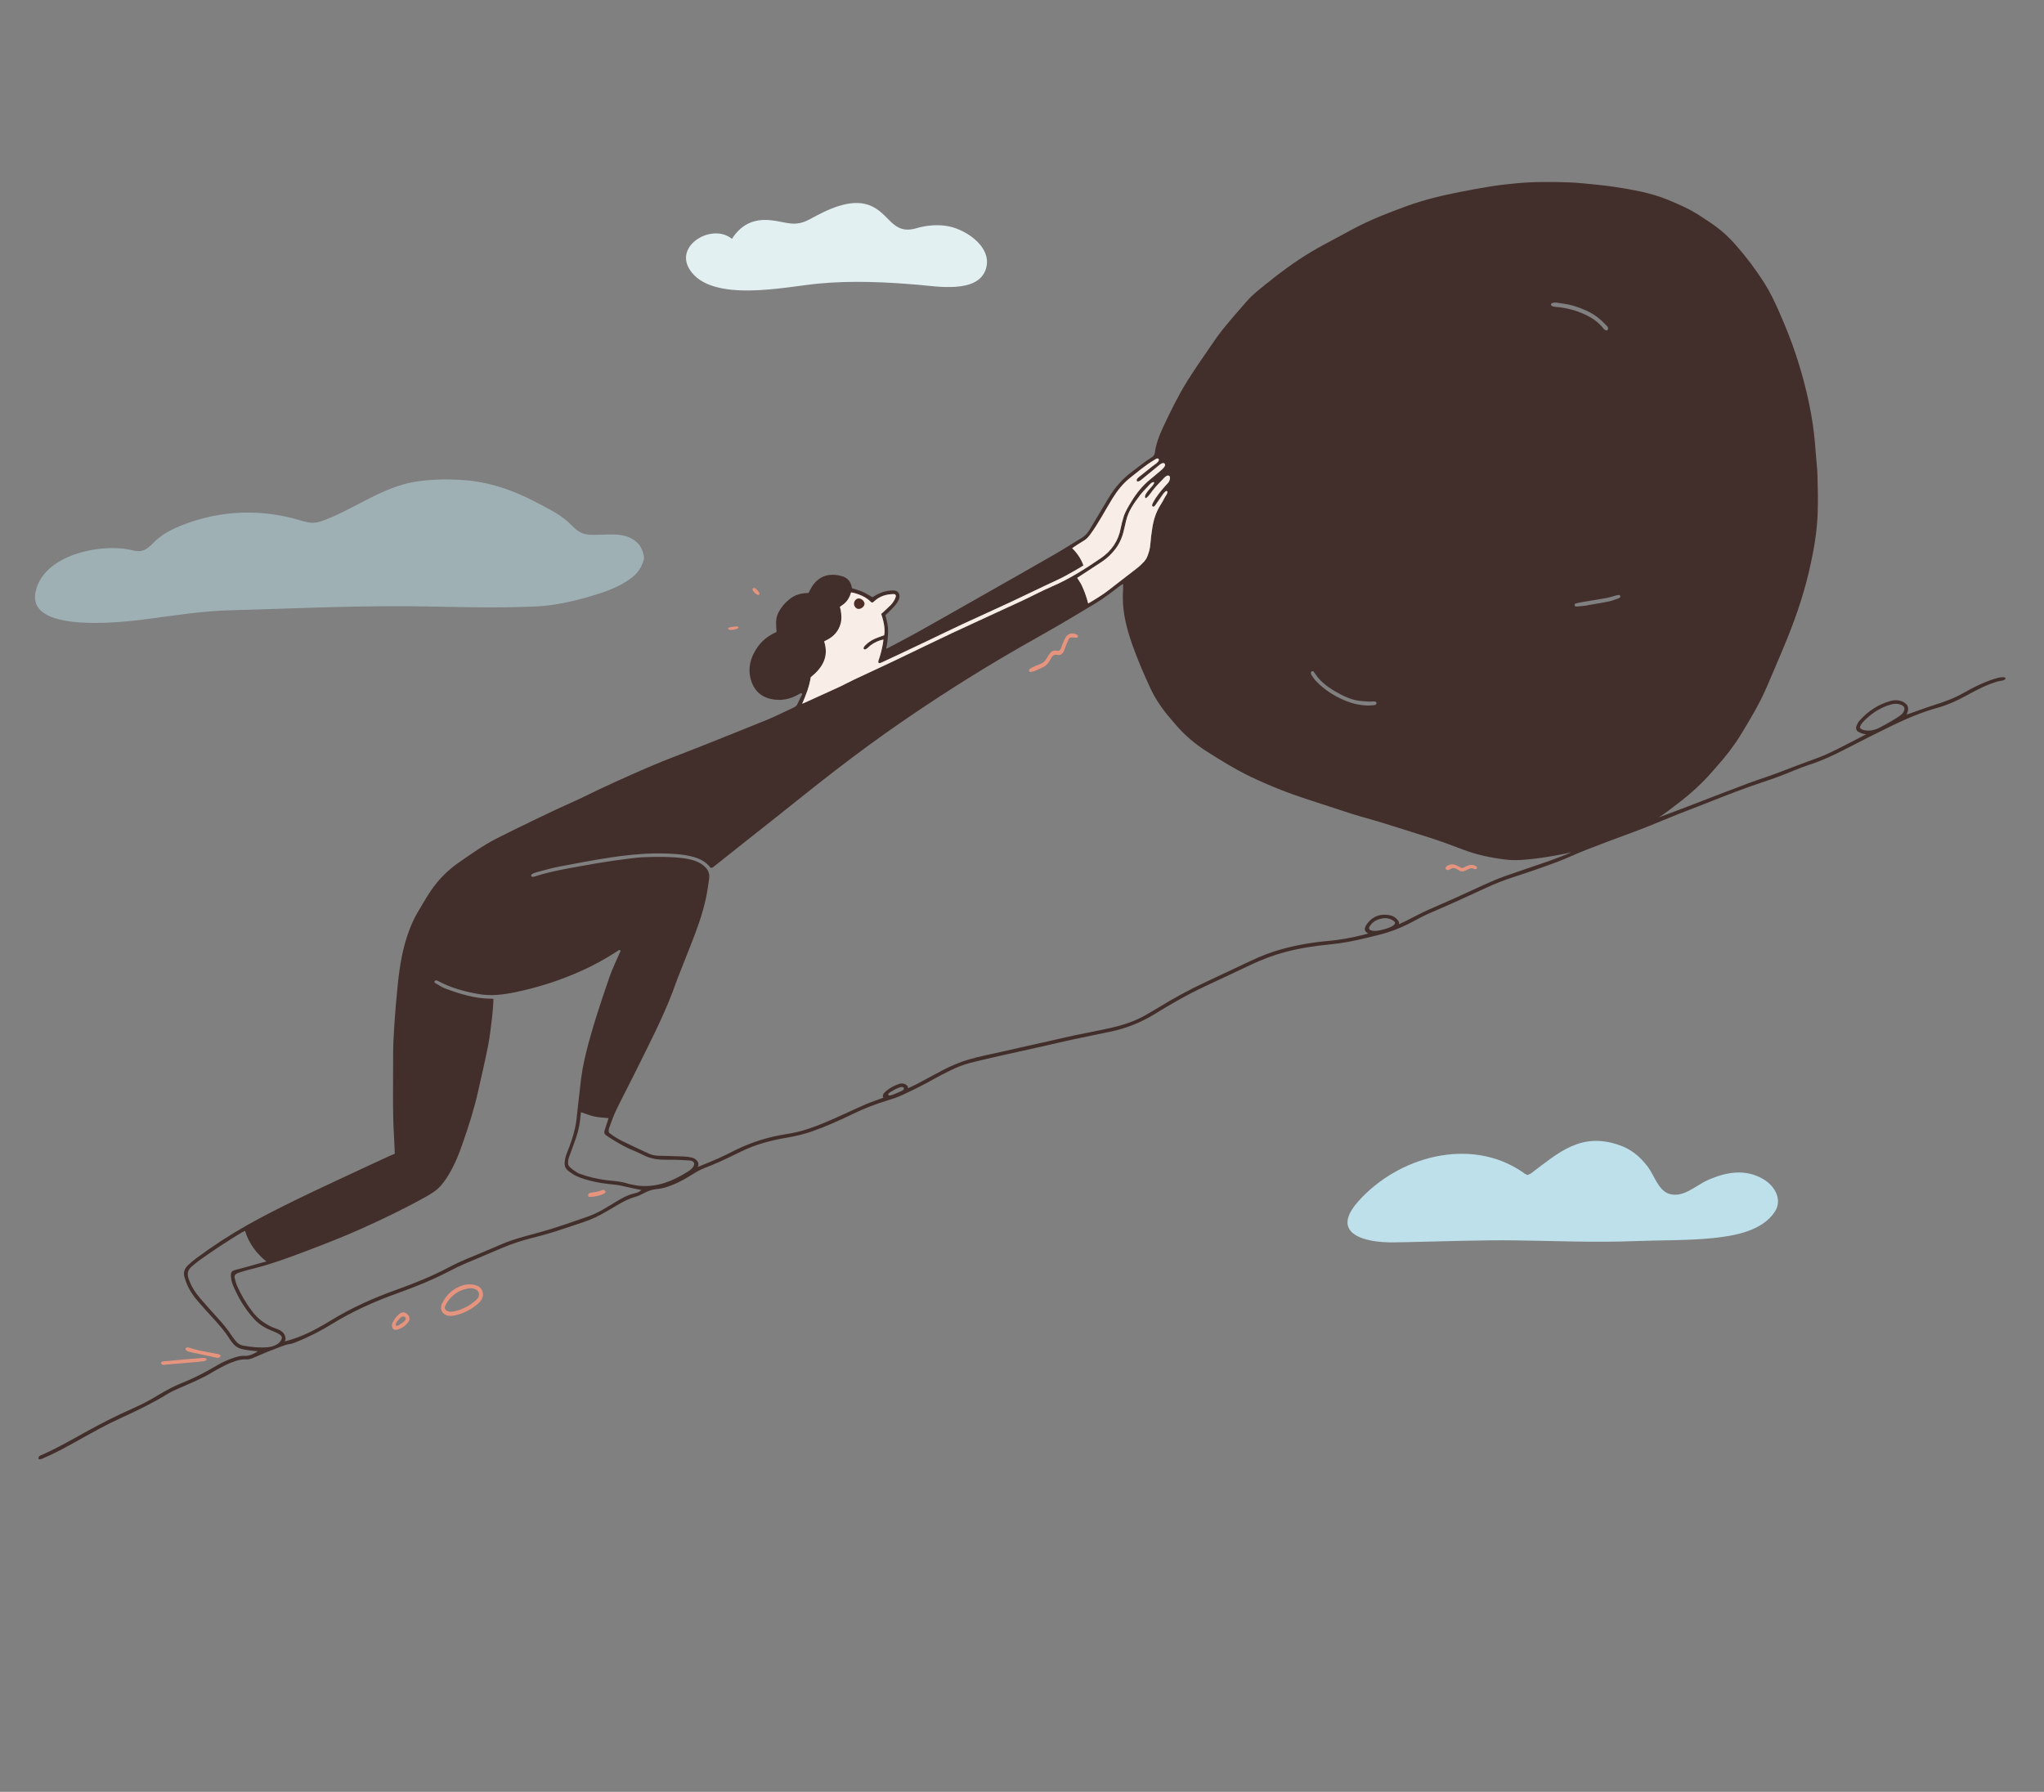 <?xml version="1.0" encoding="UTF-8"?> <svg xmlns="http://www.w3.org/2000/svg" xmlns:xlink="http://www.w3.org/1999/xlink" width="584px" height="512px" viewBox="0 0 584 512"><rect x="0" y="0" width="584" height="512" fill="#808080" stroke="none"/> <title>ilus-03-desktop</title> <g id="Page-1" stroke="none" stroke-width="1" fill="none" fill-rule="evenodd"> <g id="Euphoria:-Main" transform="translate(-116, -3075)"> <g id="ilus-03-desktop" transform="translate(116, 3075)"> <rect id="sizer" x="0" y="0" width="584" height="512"></rect> <g id="shutterstock_2103960683" transform="translate(10, 52)"> <path d="M243.858,260.96 C244.2,261.257 245.505,260.636 245.727,260.55 C246.367,260.305 246.984,260.004 247.613,259.736 C247.974,259.581 248.6,259.076 248.099,258.714 C247.828,258.518 247.321,258.619 247.032,258.725 C246.363,258.964 245.707,259.257 245.107,259.642 C244.797,259.842 243.79,260.298 243.775,260.738 C243.771,260.84 243.802,260.912 243.858,260.96 Z M443.55,121.003 C443.55,120.985 443.549,120.968 443.547,120.951 C445.534,120.608 447.528,120.304 449.503,119.901 C450.483,119.701 451.427,119.325 452.38,119.003 C452.58,118.936 452.758,118.777 452.913,118.627 C452.973,118.569 452.992,118.393 452.949,118.315 C452.877,118.186 452.737,117.996 452.63,118 C452.301,118.01 451.969,118.081 451.646,118.165 C450.781,118.389 449.933,118.696 449.056,118.857 C446.799,119.272 444.529,119.62 442.266,120.006 C441.551,120.127 440.836,120.261 440.136,120.447 C440.005,120.482 439.892,120.784 439.878,120.971 C439.869,121.07 440.076,121.246 440.212,121.282 C440.423,121.333 440.657,121.315 440.877,121.292 C441.77,121.202 442.659,121.101 443.55,121.003 Z M388.572,211.759 C388.572,211.718 388.569,211.678 388.558,211.637 C388.459,211.191 387.685,210.81 387.299,210.655 C386.437,210.312 385.534,210.291 384.669,210.48 C383.814,210.668 382.968,210.999 382.296,211.573 C381.882,211.925 381.193,212.747 381.152,213.154 C381.062,214.052 382.875,214.047 383.452,213.966 C384.612,213.805 385.741,213.512 386.83,213.09 C387.276,212.918 388.555,212.408 388.572,211.759 Z M434.865,34.481 C434.32,34.403 433.669,34.421 433.248,34.761 C432.813,35.113 433.5,35.604 434.021,35.646 C436.407,35.839 438.682,36.232 440.896,37.065 C443.649,38.101 446.223,39.411 448.077,41.814 C448.245,42.031 448.467,42.238 448.71,42.348 C449.377,42.65 449.599,41.948 449.354,41.478 C449.156,41.094 448.787,40.819 448.496,40.511 C448.01,40 447.498,39.517 446.957,39.066 C445.866,38.16 444.658,37.4 443.366,36.819 C441.679,36.061 439.957,35.392 438.139,35.021 C437.179,34.824 436.204,34.726 435.242,34.545 C435.123,34.522 434.996,34.5 434.865,34.481 Z M380.957,149.614 C381.405,149.586 381.908,149.567 382.412,149.519 C383.025,149.46 383.254,149.298 383.301,148.94 C383.344,148.607 383.042,148.421 382.43,148.426 C381.982,148.43 381.533,148.487 381.086,148.462 C380.137,148.407 379.184,148.362 378.245,148.23 C376.335,147.959 374.577,147.223 372.882,146.334 C370.686,145.184 368.61,143.857 366.917,142.019 C366.316,141.366 365.849,140.59 365.298,139.889 C365.22,139.792 364.98,139.744 364.855,139.785 C364.725,139.829 364.57,140.001 364.553,140.134 C364.526,140.34 364.538,140.606 364.648,140.771 C365.048,141.376 365.439,142 365.932,142.526 C368.231,144.97 370.978,146.761 374.057,148.085 C376.251,149.028 378.517,149.554 380.957,149.614 Z M523.888,156.774 C524.965,156.764 526.013,156.422 526.973,155.948 C528.176,155.355 529.336,154.673 530.497,153.997 C531.271,153.547 532.027,153.065 532.765,152.554 C533.128,152.303 533.523,152.012 533.74,151.643 C534.361,150.588 534.318,149.845 533.099,149.373 C532.177,149.014 531.25,149.03 530.297,149.297 C527.071,150.205 524.419,152.013 522.167,154.449 C521.905,154.731 521.705,155.081 521.524,155.426 C520.936,156.55 523.199,156.774 523.833,156.774 C523.852,156.774 523.869,156.774 523.888,156.774 Z M152.348,280.814 C152.503,281.541 154.827,283.104 155.501,283.354 C157.978,284.276 160.54,284.859 163.156,285.211 C165.205,285.485 167.294,285.498 169.281,286.183 C169.703,286.328 170.153,286.388 170.589,286.49 C173.494,287.17 176.399,287.007 179.229,286.205 C181.876,285.455 184.32,284.168 186.655,282.713 C187.339,282.286 188.976,280.939 188.097,279.993 C187.74,279.609 187.001,279.597 186.522,279.564 C184.513,279.426 182.491,279.354 180.477,279.386 C178.259,279.421 176.122,279.173 174.106,278.195 C173.148,277.73 172.196,277.244 171.211,276.847 C169.81,276.282 168.421,275.622 167.114,274.865 C165.918,274.172 164.712,273.455 163.568,272.679 C162.83,272.18 162.474,271.859 162.753,270.99 C162.992,270.242 163.225,269.498 163.483,268.755 C163.506,268.691 163.842,267.5 163.871,267.502 C162.46,267.348 161.107,267.307 159.806,267.028 C158.527,266.752 157.302,266.233 155.994,265.8 C155.949,266.126 155.904,266.343 155.891,266.562 C155.741,268.753 155.339,270.899 154.629,272.974 C153.976,274.881 153.261,276.765 152.575,278.659 C152.349,279.283 152.234,280.031 152.327,280.691 C152.332,280.734 152.339,280.774 152.348,280.814 Z M60.009,299.696 C59.617,299.895 59.31,300.026 59.026,300.196 C54.943,302.658 50.965,305.279 47.082,308.044 C46.262,308.627 45.49,309.284 44.728,309.944 C43.692,310.842 43.401,311.91 43.85,313.265 C44.532,315.328 45.621,317.142 47.01,318.771 C48.83,320.903 50.713,322.983 52.599,325.059 C53.846,326.431 55.017,327.856 56.032,329.413 C56.429,330.021 56.869,330.607 57.333,331.167 C57.916,331.872 58.614,332.371 59.574,332.527 C61.847,332.898 64.121,333.172 66.426,332.965 C66.872,332.926 67.325,332.863 67.75,332.732 C68.723,332.429 69.64,332.021 70.221,331.105 C70.674,330.392 70.65,329.838 69.951,329.354 C69.363,328.947 68.678,328.661 68.007,328.397 C65.998,327.61 64.144,326.569 62.675,324.974 C59.987,322.058 57.978,318.698 56.486,315.035 C56.195,314.322 56.047,313.526 55.978,312.753 C55.87,311.536 56.189,311.162 57.361,310.843 C59.52,310.256 61.691,309.706 63.836,309.07 C64.486,308.877 65.567,308.585 66.13,308.465 C63.303,306.236 61.038,303.194 60.009,299.696 Z M237.202,133.558 C236.854,133.61 236.597,133.391 236.789,132.965 C236.899,132.718 237.101,132.503 237.297,132.31 C238.31,131.302 239.525,130.621 240.866,130.15 C241.441,129.947 242.01,129.73 242.613,129.507 C242.658,129.19 242.722,128.919 242.731,128.649 C242.775,127.168 242.482,125.715 242.053,124.315 C241.945,123.959 241.807,123.633 241.762,123.433 C242.798,122.473 243.727,121.666 244.586,120.792 C245.022,120.349 246.927,117.74 245.296,117.759 C243.296,117.784 241.316,118.334 239.773,119.827 C239.305,120.28 239.074,120.285 238.662,119.856 C236.851,117.974 233.544,117.3 233.165,117.269 C232.775,118.726 231.982,120.017 230.769,120.837 C230.506,121.015 230.247,121.204 229.966,121.402 C230.064,121.799 230.171,122.118 230.223,122.445 C230.426,123.726 230.524,125.007 230.159,126.282 C229.566,128.345 228.267,129.812 226.389,130.8 C226.106,130.948 225.822,131.091 225.477,131.269 C226.897,135.704 224.977,138.832 221.643,141.513 C221.264,144.033 220.307,146.572 219.185,149.092 C219.368,149.023 219.668,148.904 219.8,148.843 C223.169,147.314 226.542,145.796 229.899,144.241 C231.271,143.605 232.596,142.866 233.964,142.221 C237.716,140.451 241.49,138.729 245.234,136.947 C250.854,134.271 256.438,131.519 262.073,128.875 C268.671,125.779 275.314,122.781 281.923,119.711 C284.822,118.365 287.639,116.836 290.572,115.578 C295.554,113.439 300.075,110.533 304.524,107.499 C307.569,105.422 309.534,102.576 310.213,98.893 C310.404,97.848 310.685,96.816 310.992,95.799 C311.483,94.174 312.394,92.74 313.259,91.304 C314.716,88.888 316.473,86.709 318.695,84.93 C319.746,84.089 320.756,83.198 321.788,82.333 C322.164,82.019 323.077,81.186 322.834,80.633 C322.569,80.03 321.778,80.439 321.442,80.71 C319.565,82.226 317.706,83.763 315.839,85.291 C315.598,85.488 314.752,85.88 314.754,85.22 C314.754,84.807 315.288,84.403 315.569,84.177 C316.782,83.205 317.997,82.237 319.21,81.267 C319.618,80.942 321.514,79.813 321.033,79.154 C320.714,78.715 319.93,79.361 319.641,79.533 C317.218,80.969 315.088,82.806 312.887,84.543 C310.79,86.2 309.184,88.272 307.788,90.538 C305.73,93.88 303.928,97.378 301.612,100.567 C301.071,101.311 300.543,101.978 299.752,102.445 C298.882,102.959 298.038,103.512 297.186,104.055 C296.914,104.229 296.659,104.428 296.339,104.655 C297.8,106.06 298.87,107.697 299.558,109.568 C299.32,109.762 294.731,112.491 292.532,113.505 C287.9,115.642 283.326,117.903 278.704,120.063 C274.184,122.175 269.626,124.205 265.101,126.308 C262,127.749 258.929,129.259 255.841,130.729 C252.653,132.246 249.458,133.753 246.265,135.264 C244.44,136.128 243.692,136.46 241.864,137.315 C240.432,137.984 241.073,136.507 241.126,136.367 C241.61,135.102 242.327,132.048 242.412,130.741 C241.159,130.969 239.858,131.577 238.832,132.327 C238.384,132.655 237.902,133.225 237.43,133.482 C237.356,133.522 237.278,133.547 237.202,133.558 Z M167.156,219.454 C167.047,219.466 166.921,219.445 166.837,219.495 C166.453,219.725 166.079,219.975 165.701,220.216 C162.673,222.157 159.523,223.872 156.246,225.352 C150.143,228.105 143.812,230.153 137.258,231.508 C133.786,232.226 130.303,232.669 126.745,232.042 C122.805,231.347 118.98,230.341 115.428,228.441 C115.183,228.31 114.923,228.188 114.656,228.131 C114.525,228.103 114.322,228.196 114.218,228.302 C114.03,228.495 114.106,228.758 114.299,228.87 C115.269,229.427 116.212,230.074 117.248,230.467 C121.454,232.068 125.747,233.333 130.307,233.378 C130.51,233.38 130.632,233.4 130.965,233.409 C130.965,233.743 130.977,234.164 130.956,234.44 C130.848,235.836 130.777,237.239 130.603,238.628 C130.262,241.353 129.979,244.092 129.454,246.785 C128.604,251.125 127.582,255.434 126.621,259.754 C125.475,264.902 123.862,269.916 122.126,274.889 C120.904,278.39 119.491,281.812 117.403,284.906 C116.965,285.554 116.483,286.174 115.971,286.767 C114.776,288.148 113.238,289.094 111.671,289.97 C105.695,293.31 99.528,296.271 93.285,299.076 C88.221,301.348 83.052,303.368 77.865,305.338 C72.523,307.367 67.164,309.347 61.593,310.687 C60.559,310.937 59.544,311.261 58.524,311.564 C58.204,311.661 57.874,311.766 57.591,311.936 C57.191,312.181 56.895,312.541 57.027,313.055 C57.22,313.81 57.376,314.591 57.685,315.301 C58.834,317.933 60.288,320.386 62.027,322.68 C63.814,325.038 66.09,326.674 68.871,327.642 C69.292,327.789 69.719,327.949 70.099,328.177 C70.901,328.661 71.444,329.354 71.572,330.316 C71.606,330.573 71.586,330.942 71.333,331.278 C72.288,331.081 74.029,330.543 75.117,330.128 C78.431,328.861 81.533,327.156 84.542,325.307 C90.45,321.675 96.741,318.883 103.244,316.551 C108.318,314.732 113.307,312.738 118.073,310.211 C120.553,308.897 123.124,307.782 125.728,306.739 C127.184,306.157 128.618,305.517 130.067,304.916 C132.085,304.076 134.07,303.135 136.137,302.444 C138.735,301.572 141.396,300.881 144.043,300.16 C148.803,298.864 153.442,297.197 158.093,295.573 C160.911,294.591 163.418,292.948 165.962,291.407 C167.643,290.389 169.353,289.428 171.3,288.998 C172.017,288.839 172.677,288.567 173.294,288.039 C171.735,287.717 170.246,287.453 168.781,287.091 C167.69,286.822 166.608,286.598 165.481,286.493 C163.027,286.266 160.585,285.926 158.198,285.266 C156.49,284.793 154.891,284.318 153.426,283.327 C152.537,282.725 151.446,282.039 151.348,280.865 C151.252,279.722 151.551,278.495 151.974,277.47 C152.911,275.184 153.714,272.857 154.274,270.449 C154.643,268.862 154.802,267.248 154.955,265.626 C155.186,263.172 155.548,260.731 155.791,258.276 C156.096,255.203 156.625,252.169 157.361,249.174 C159.194,241.712 161.638,234.433 164.133,227.176 C164.933,224.851 166.048,222.634 167.016,220.368 C167.142,220.076 167.438,219.807 167.156,219.454 Z M435.608,192.885 C435.98,192.783 438.393,191.837 438.977,191.511 C437.25,192.03 431.15,193.066 428.925,193.311 C426.09,193.625 423.267,193.968 420.381,193.635 C416.124,193.145 411.968,192.277 407.976,190.751 C404.73,189.51 401.478,188.302 398.164,187.256 C393.518,185.79 388.877,184.31 384.219,182.876 C381.652,182.085 379.041,181.431 376.48,180.619 C372.101,179.234 367.752,177.758 363.383,176.346 C357.827,174.552 352.425,172.389 347.16,169.864 C342.85,167.795 338.811,165.272 334.783,162.716 C331.487,160.623 328.545,158.134 326.005,155.171 C325.419,154.488 324.833,153.808 324.249,153.125 C322.052,150.553 320.139,147.785 318.707,144.717 C316.766,140.549 314.952,136.323 313.435,131.981 C311.955,127.737 310.828,123.4 310.807,118.857 C310.804,117.959 310.866,117.06 310.89,116.162 C310.9,115.785 310.892,115.407 310.892,114.864 C310.475,115.114 310.18,115.252 309.93,115.449 C307.674,117.209 305.41,118.943 302.947,120.427 C298.193,123.293 293.437,126.156 288.598,128.883 C284.005,131.472 279.418,134.073 274.89,136.776 C263.951,143.305 253.275,150.246 242.875,157.607 C236.323,162.243 229.935,167.102 223.628,172.065 C219.747,175.119 215.904,178.222 212.035,181.293 C209.004,183.701 205.957,186.092 202.923,188.497 C200.019,190.798 197.125,193.109 194.222,195.409 C193.884,195.676 193.581,196.053 193.022,195.962 C191.58,194.074 189.71,193.04 185.919,192.366 C182.633,191.818 178.767,191.842 177.03,191.861 C173.146,191.904 168.424,192.411 164.605,192.987 C159.678,193.731 154.781,194.671 149.885,195.598 C147.796,195.995 145.989,196.541 143.926,197.063 C143.536,197.162 141.606,197.617 141.758,198.235 C141.917,198.889 143.157,198.322 143.517,198.211 C144.448,197.927 145.387,197.67 146.332,197.43 C148.213,196.951 150.114,196.555 152.022,196.195 C153.073,195.995 154.129,195.819 155.182,195.622 C161.991,194.347 169.489,193.252 173.491,192.958 C186.329,192.432 189.159,193.956 190.768,195.15 C192.071,196.115 192.86,197.346 192.616,199.03 C192.342,200.914 192.088,202.805 191.69,204.665 C190.665,209.448 188.955,214.014 187.156,218.547 C185.936,221.621 184.716,224.692 183.515,227.771 C183.067,228.919 182.691,230.094 182.25,231.246 C179.164,239.328 175.145,246.979 171.331,254.722 C169.596,258.244 167.745,261.708 166.036,265.24 C165.281,266.798 164.741,268.462 164.118,270.08 C163.937,270.552 163.816,271.042 163.983,271.631 C165.16,272.592 166.497,273.417 167.9,274.108 C170.363,275.324 172.863,276.461 175.352,277.625 C176.282,278.059 177.271,278.226 178.293,278.252 C180.649,278.311 183.005,278.362 185.359,278.461 C186.134,278.492 186.922,278.592 187.677,278.776 C189.107,279.126 189.984,280.412 189.341,281.455 C191.135,280.726 193.379,279.828 195.166,279.033 C196.857,278.283 198.502,277.433 200.16,276.613 C204.768,274.334 209.616,272.841 214.696,272.057 C216.798,271.733 218.87,271.244 220.896,270.571 C224.255,269.458 227.479,268.024 230.693,266.562 C232.887,265.566 235.062,264.523 237.278,263.577 C238.817,262.918 240.833,262.237 242.401,261.653 C242.012,261.108 242.357,260.41 243.213,259.726 C244.316,258.843 245.538,258.163 246.885,257.723 C247.694,257.458 248.441,257.606 249.107,258.121 C249.353,258.313 249.494,258.649 249.386,258.976 C250.141,258.618 251.214,258.149 251.857,257.808 C254.282,256.518 256.691,255.196 259.122,253.914 C261.554,252.63 264.072,251.557 266.717,250.766 C269.89,249.818 273.145,249.244 276.36,248.496 C280.724,247.481 285.101,246.531 289.471,245.549 C292.039,244.971 294.6,244.358 297.174,243.811 C300.624,243.079 304.1,242.46 307.538,241.672 C310.986,240.883 314.343,239.788 317.428,237.992 C318.543,237.342 319.667,236.708 320.766,236.034 C325.217,233.304 329.782,230.791 334.52,228.591 C338.842,226.585 343.148,224.542 347.456,222.508 C350.25,221.19 353.121,220.076 356.097,219.249 C360.479,218.03 364.949,217.27 369.478,216.87 C372.725,216.582 375.916,216.007 379.079,215.238 C379.697,215.088 380.326,214.934 380.935,214.747 C380.738,214.674 380.585,214.535 380.416,214.404 C379.354,213.588 380.318,212.271 380.959,211.523 C382.201,210.077 383.795,209.322 385.7,209.377 C386.575,209.403 387.492,209.519 388.264,209.955 C388.889,210.308 390.109,211.454 389.655,212.142 C390.039,211.961 390.347,211.792 390.483,211.723 C390.847,211.539 391.231,211.392 391.598,211.21 C393.858,210.086 396.063,208.841 398.378,207.845 C403.734,205.54 409.041,203.136 414.33,200.683 C416.107,199.859 417.922,199.094 419.765,198.437 C423.882,196.974 428.03,195.603 432.161,194.178 C433.319,193.778 434.458,193.318 435.608,192.885 Z M319.603,85.77 C319.565,85.767 319.518,85.77 319.465,85.778 C318.845,85.874 318.111,86.858 317.692,87.292 C316.961,88.048 316.239,88.815 315.605,89.656 C313.99,91.803 312.412,94 311.771,96.691 C311.576,97.507 311.369,98.321 311.198,99.143 C310.756,101.256 309.963,103.219 308.634,104.934 C307.566,106.315 306.32,107.527 304.855,108.492 C302.747,109.88 300.631,111.252 298.52,112.634 C298.255,112.806 298.186,112.86 297.767,113.125 C298.188,113.794 298.741,114.575 299.079,115.271 C300.59,118.586 300.755,120.118 300.914,120.434 C303.09,119.143 305.148,117.905 307.045,116.404 C309.596,114.385 312.203,112.439 314.764,110.435 C315.47,109.883 316.139,109.273 316.751,108.618 C317.163,108.177 317.54,107.651 317.766,107.096 C318.231,105.957 318.571,104.781 318.665,103.528 C318.788,101.911 318.993,100.294 319.253,98.693 C319.625,96.41 320.32,94.24 321.588,92.262 C322.045,91.548 322.472,90.775 322.863,90.024 C323.056,89.653 323.584,89.041 323.534,88.62 C323.423,87.673 322.396,89.047 322.227,89.287 C321.597,90.185 320.975,91.09 320.346,91.99 C320.154,92.265 319.658,93.155 319.236,92.617 C319.024,92.345 319.356,91.774 319.486,91.53 C320.408,89.778 321.674,88.277 322.974,86.802 C323.272,86.465 323.611,86.161 323.877,85.803 C324.209,85.355 324.644,83.894 323.718,83.884 C323.206,83.879 322.67,84.481 322.348,84.82 C321.368,85.85 320.353,86.855 319.474,87.977 C319.136,88.41 317.566,90.691 317.254,90.302 C316.773,89.707 317.802,88.53 318.136,88.093 C318.335,87.834 320.34,85.823 319.603,85.77 Z M474.89,177.419 C479.805,175.521 484.714,173.613 489.648,171.77 C492.902,170.557 496.235,169.548 499.461,168.266 C502.9,166.899 506.392,165.687 509.845,164.365 C511.412,163.765 512.942,163.052 514.448,162.307 C516.028,161.525 517.6,160.72 519.166,159.909 C519.945,159.506 520.723,159.101 521.501,158.698 C521.713,158.587 522.579,158.11 523.211,157.815 C522.735,157.838 521.505,157.498 520.802,157 C520.281,156.629 520.2,155.91 520.459,155.316 C520.659,154.857 520.883,154.382 521.208,154.014 C523.69,151.224 526.675,149.217 530.316,148.249 C531.385,147.966 532.437,148.032 533.454,148.419 C533.861,148.573 534.243,148.845 534.573,149.136 C535.059,149.571 535.302,150.334 535.133,151.01 C535.041,151.375 534.964,151.705 534.733,152.189 C535.491,151.979 540.352,150.164 542.758,149.412 C545.6,148.526 548.374,147.504 550.977,146.022 C553.953,144.327 557.558,142.531 560.884,141.68 C561.568,141.504 563.538,141.264 562.86,142.118 C562.564,142.492 561.368,142.564 560.935,142.683 C560.158,142.9 559.393,143.155 558.64,143.44 C557.122,144.015 555.655,144.712 554.216,145.46 C553.42,145.874 552.631,146.304 551.847,146.739 C549.177,148.214 546.42,149.45 543.503,150.265 C538.834,151.57 534.416,153.477 530.082,155.59 C525.698,157.726 521.352,159.935 517.021,162.174 C513.678,163.903 510.274,165.468 506.683,166.616 C505.297,167.059 503.931,167.582 502.592,168.15 C499.7,169.378 496.753,170.453 493.775,171.444 C488.511,173.199 483.332,175.181 478.183,177.253 C474.597,178.696 470.954,180.002 467.385,181.486 C463.554,183.081 459.715,184.641 455.822,186.073 C451.562,187.64 447.309,189.224 443.082,190.877 C440.316,191.958 437.639,193.271 434.86,194.307 C430.872,195.795 426.846,197.191 422.797,198.499 C419.962,199.414 417.193,200.473 414.503,201.733 C409.324,204.16 404.113,206.509 398.855,208.76 C397.208,209.465 395.605,210.287 394.033,211.151 C391.616,212.478 389.103,213.587 386.482,214.417 C384.51,215.043 382.484,215.496 380.471,215.986 C376.985,216.836 373.473,217.534 369.89,217.87 C365.48,218.282 361.115,218.973 356.826,220.137 C353.621,221.005 350.546,222.198 347.548,223.601 C343.181,225.644 338.831,227.728 334.458,229.755 C329.46,232.073 324.693,234.805 320.013,237.694 C316.11,240.107 311.929,241.807 307.443,242.751 C303.716,243.537 299.982,244.28 296.259,245.082 C293.631,245.647 291.019,246.288 288.396,246.876 C284.462,247.757 280.519,248.607 276.586,249.498 C273.474,250.203 270.363,250.92 267.267,251.687 C265.137,252.214 263.124,253.076 261.165,254.057 C259.712,254.786 258.244,255.496 256.836,256.306 C253.865,258.016 250.787,259.505 247.685,260.948 C246.37,261.56 244.986,262.008 243.589,262.432 C240.263,263.442 237.02,264.676 233.883,266.202 C230.051,268.063 226.166,269.813 222.144,271.238 C219.707,272.102 217.202,272.676 214.655,273.109 C210.219,273.864 205.895,275.001 201.832,276.996 C199.719,278.032 197.603,279.061 195.462,280.034 C194.036,280.684 192.564,281.231 191.115,281.827 C189.657,282.425 188.328,283.244 186.991,284.082 C184.759,285.48 182.39,286.645 179.841,287.369 C179.038,287.596 178.197,287.725 177.365,287.808 C176.105,287.934 174.988,288.413 173.883,288.982 C173.139,289.365 172.377,289.756 171.578,289.973 C169.715,290.482 168.04,291.364 166.394,292.335 C164.848,293.246 163.301,294.16 161.731,295.029 C159.663,296.173 157.461,296.995 155.212,297.712 C152.916,298.443 150.654,299.272 148.353,299.983 C146.321,300.61 144.267,301.172 142.204,301.692 C139.211,302.447 136.28,303.368 133.44,304.593 C129.89,306.126 126.31,307.591 122.759,309.118 C121.42,309.694 120.1,310.318 118.812,311 C113.894,313.605 108.755,315.675 103.522,317.547 C97.069,319.857 90.833,322.639 84.976,326.239 C81.676,328.268 78.242,330.056 74.63,331.476 C74.111,331.681 73.584,331.921 73.04,332 C71.123,332.279 69.51,333.139 67.72,333.775 C65.799,334.46 63.968,335.361 62.076,336.12 C61.569,336.323 60.984,336.464 60.445,336.435 C58.941,336.354 57.551,336.776 56.191,337.295 C55.148,337.695 54.147,338.212 53.151,338.722 C52.253,339.183 51.371,339.681 50.509,340.203 C47.619,341.954 44.495,343.209 41.416,344.562 C40.237,345.079 39.039,345.591 37.946,346.263 C33.682,348.882 29.204,351.071 24.653,353.132 C20.357,355.077 16.249,357.39 12.137,359.689 C8.954,361.468 5.759,363.224 2.403,364.664 C2.036,364.821 0.92,365.395 1.005,364.55 C1.053,364.147 1.287,364.021 1.627,363.872 C5.799,362.054 9.756,359.824 13.722,357.605 C18.422,354.975 23.215,352.524 28.147,350.354 C30.616,349.266 32.989,347.997 35.289,346.594 C37.544,345.217 39.881,344.007 42.336,343.026 C45.836,341.63 49.145,339.853 52.382,337.938 C53.841,337.076 55.396,336.449 56.992,335.913 C57.952,335.59 58.934,335.368 59.963,335.42 C61.363,335.49 62.527,334.825 63.707,334.111 C62.765,334.013 61.821,333.934 60.884,333.805 C60.22,333.715 59.555,333.591 58.907,333.42 C57.958,333.174 57.167,332.65 56.556,331.878 C56.207,331.438 55.843,331.002 55.55,330.526 C54.307,328.506 52.747,326.741 51.169,324.988 C49.704,323.361 48.216,321.754 46.78,320.103 C45.301,318.402 43.994,316.582 43.206,314.441 C43.051,314.022 42.933,313.588 42.783,313.165 C42.276,311.731 42.649,310.519 43.736,309.515 C44.436,308.87 45.148,308.229 45.911,307.662 C50.555,304.209 55.396,301.039 60.421,298.188 C65.1,295.535 69.918,293.114 74.755,290.752 C81.053,287.679 87.427,284.761 93.773,281.784 C96.209,280.641 98.655,279.521 101.1,278.397 C101.654,278.142 102.222,277.919 102.794,277.676 C102.731,276.213 102.691,274.765 102.601,273.321 C102.121,265.464 102.348,257.599 102.324,249.739 C102.314,246.711 102.479,243.677 102.684,240.655 C102.944,236.796 103.268,232.938 103.673,229.091 C104.22,223.899 105.055,218.761 106.918,213.842 C107.596,212.052 108.352,210.31 109.345,208.674 C110.594,206.611 111.759,204.489 113.117,202.5 C115.223,199.42 117.789,196.758 120.873,194.619 C124.423,192.156 127.932,189.621 131.787,187.645 C135.278,185.854 138.821,184.162 142.349,182.441 C144.465,181.411 146.594,180.399 148.723,179.396 C150.042,178.775 151.376,178.186 152.701,177.581 C153.874,177.046 155.063,176.541 156.218,175.969 C162.446,172.875 168.793,170.043 175.169,167.27 C180.723,164.853 186.429,162.831 192.038,160.559 C197.753,158.246 203.5,156.016 209.197,153.665 C211.734,152.618 214.183,151.36 216.678,150.215 C217.153,149.997 217.567,149.738 217.8,149.254 C218.093,148.642 218.386,148.026 218.677,147.413 C218.792,147.17 219.432,146.199 219.009,146.087 C218.791,146.029 218.573,146.182 218.41,146.28 C215.846,147.804 213.114,148.387 210.176,147.707 C207.057,146.989 205.197,144.86 204.446,141.926 C203.676,138.92 204.415,136.012 206.097,133.42 C207.575,131.138 209.349,129.735 211.877,128.571 C211.768,126.78 211.475,124.934 212.335,123.188 C213.149,121.539 214.326,120.177 215.751,119.072 C217.252,117.909 219.053,117.46 221.015,117.435 C221.527,116.402 222.039,115.359 222.849,114.475 C224.758,112.391 227.099,111.905 229.756,112.429 C230.03,112.484 230.295,112.581 230.566,112.651 C231.679,112.943 232.608,113.689 233.046,114.737 C233.24,115.201 233.354,115.58 233.382,116.071 C234.371,116.397 235.45,116.669 236.415,117.083 C237.388,117.497 238.262,118.107 239.275,118.645 C239.748,118.4 240.199,118.053 240.699,117.812 C242.177,117.1 243.744,116.652 245.415,116.73 C246.27,116.767 246.808,117.217 246.961,118.007 C247.146,118.96 246.594,119.891 246.038,120.615 C245.427,121.409 244.686,122.106 243.985,122.83 C243.677,123.149 243.33,123.431 242.963,123.766 C243.339,125.222 243.864,126.908 243.718,129.183 C243.582,130.729 243.618,131.331 243.191,133.375 C243.628,133.203 243.963,133.036 244.288,132.863 C246.963,131.443 249.655,130.054 252.296,128.571 C258.705,124.977 265.092,121.344 271.482,117.715 C278.116,113.949 284.756,110.193 291.367,106.386 C293.941,104.902 296.433,103.273 298.984,101.746 C299.978,101.151 300.717,100.365 301.303,99.376 C303.071,96.382 304.891,93.418 306.658,90.424 C308.45,87.388 310.702,84.787 313.556,82.691 C315.364,81.363 317.071,79.898 318.993,78.724 C319.484,78.424 319.861,78.061 319.948,77.425 C320.287,74.901 321.159,72.527 322.231,70.245 C324.354,65.726 326.529,61.222 329.165,56.977 C331.206,53.689 333.437,50.518 335.623,47.321 C336.856,45.515 338.085,43.695 339.462,42 C341.692,39.256 344.017,36.588 346.35,33.932 C347.949,32.111 349.888,30.654 351.758,29.127 C355.851,25.785 360.109,22.68 364.643,19.962 C365.749,19.299 366.873,18.662 368.007,18.047 C370.816,16.523 373.637,15.018 376.452,13.504 C381.453,10.813 386.732,8.775 392.058,6.841 C397.078,5.018 402.255,3.802 407.482,2.785 C410.396,2.218 413.315,1.671 416.248,1.208 C418.404,0.868 420.582,0.65 422.757,0.429 C428.02,-0.107 433.298,-0.057 438.573,0.13 C440.698,0.206 442.821,0.439 444.939,0.652 C447.112,0.872 449.292,1.086 451.45,1.426 C456.542,2.228 461.628,3.084 466.441,5.052 C469.61,6.347 472.729,7.729 475.617,9.603 C477.594,10.886 479.576,12.149 481.42,13.633 C483.048,14.943 484.506,16.404 485.886,17.963 C488.909,21.372 491.633,25.002 494.082,28.844 C495.718,31.409 497.003,34.147 498.235,36.915 C500.06,41.013 501.725,45.176 503.135,49.437 C505.039,55.191 506.552,61.048 507.586,67.019 C508.149,70.277 508.513,73.568 508.735,76.872 C508.89,79.165 509.206,81.451 509.273,83.746 C509.382,87.338 509.454,90.938 509.337,94.528 C509.152,100.205 508.144,105.772 506.852,111.298 C505.06,118.967 502.425,126.341 499.349,133.572 C497.813,137.183 496.317,140.811 494.747,144.407 C492.655,149.202 489.981,153.683 487.246,158.131 C485.357,161.202 483.158,164.032 480.758,166.715 C480.232,167.301 479.727,167.902 479.21,168.495 C476.25,171.899 472.929,174.914 469.332,177.629 C467.954,178.67 465.517,180.635 463.875,181.58 C464.145,181.523 471.661,178.667 474.89,177.419 L474.89,177.419 Z" id="Fill-3" fill="#422E2A"></path> <path d="M237.202,133.558 C236.854,133.61 236.597,133.391 236.789,132.965 C236.899,132.718 237.101,132.503 237.297,132.31 C238.31,131.302 239.525,130.621 240.866,130.15 C241.441,129.947 242.01,129.73 242.613,129.507 C242.658,129.19 242.722,128.919 242.731,128.649 C242.775,127.168 242.482,125.715 242.053,124.315 C241.945,123.959 241.807,123.633 241.762,123.433 C242.798,122.473 243.727,121.666 244.586,120.792 C245.022,120.349 246.927,117.74 245.296,117.759 C243.296,117.784 241.316,118.334 239.773,119.827 C239.305,120.28 239.074,120.285 238.662,119.856 C236.851,117.974 233.544,117.3 233.165,117.269 C232.775,118.726 231.982,120.017 230.769,120.837 C230.506,121.015 230.247,121.204 229.966,121.402 C230.064,121.799 230.171,122.118 230.223,122.445 C230.426,123.726 230.524,125.007 230.159,126.282 C229.566,128.345 228.267,129.812 226.389,130.8 C226.106,130.948 225.822,131.091 225.477,131.269 C226.897,135.704 224.977,138.832 221.643,141.513 C221.264,144.033 220.307,146.572 219.185,149.092 C219.368,149.023 219.668,148.904 219.8,148.843 C223.169,147.314 226.542,145.796 229.899,144.241 C231.271,143.605 232.596,142.866 233.964,142.221 C237.716,140.451 241.49,138.729 245.234,136.947 C250.854,134.271 256.438,131.519 262.073,128.875 C268.671,125.779 275.314,122.781 281.923,119.711 C284.822,118.365 287.639,116.836 290.572,115.578 C295.554,113.439 300.075,110.533 304.524,107.499 C307.569,105.422 309.534,102.576 310.213,98.893 C310.404,97.848 310.685,96.816 310.992,95.799 C311.483,94.174 312.394,92.74 313.259,91.304 C314.716,88.888 316.473,86.709 318.695,84.93 C319.746,84.089 320.756,83.198 321.788,82.333 C322.164,82.019 323.077,81.186 322.834,80.633 C322.569,80.03 321.778,80.439 321.442,80.71 C319.565,82.226 317.706,83.763 315.839,85.291 C315.598,85.488 314.752,85.88 314.754,85.22 C314.754,84.807 315.288,84.403 315.569,84.177 C316.782,83.205 317.997,82.237 319.21,81.267 C319.618,80.942 321.514,79.813 321.033,79.154 C320.714,78.715 319.93,79.361 319.641,79.533 C317.218,80.969 315.088,82.806 312.887,84.543 C310.79,86.2 309.184,88.272 307.788,90.538 C305.73,93.88 303.928,97.378 301.612,100.567 C301.071,101.311 300.543,101.978 299.752,102.445 C298.882,102.959 298.038,103.512 297.186,104.055 C296.914,104.229 296.659,104.428 296.339,104.655 C297.8,106.06 298.87,107.697 299.558,109.568 C299.32,109.762 294.731,112.491 292.532,113.505 C287.9,115.642 283.326,117.903 278.704,120.063 C274.184,122.175 269.626,124.205 265.101,126.308 C262,127.749 258.929,129.259 255.841,130.729 C252.653,132.246 249.458,133.753 246.265,135.264 C244.44,136.128 243.692,136.46 241.864,137.315 C240.432,137.984 241.073,136.507 241.126,136.367 C241.61,135.102 242.327,132.048 242.412,130.741 C241.159,130.969 239.858,131.577 238.832,132.327 C238.384,132.655 237.902,133.225 237.43,133.482 C237.356,133.522 237.278,133.547 237.202,133.558 Z" id="Path" fill="#F8EDE7"></path> <path d="M319.603,85.77 C319.565,85.767 319.518,85.77 319.465,85.778 C318.845,85.874 318.111,86.858 317.692,87.292 C316.961,88.048 316.239,88.815 315.605,89.656 C313.99,91.803 312.412,94 311.771,96.691 C311.576,97.507 311.369,98.321 311.198,99.143 C310.756,101.256 309.963,103.219 308.634,104.934 C307.566,106.315 306.32,107.527 304.855,108.492 C302.747,109.88 300.631,111.252 298.52,112.634 C298.255,112.806 298.186,112.86 297.767,113.125 C298.188,113.794 298.741,114.575 299.079,115.271 C300.59,118.586 300.755,120.118 300.914,120.434 C303.09,119.143 305.148,117.905 307.045,116.404 C309.596,114.385 312.203,112.439 314.764,110.435 C315.47,109.883 316.139,109.273 316.751,108.618 C317.163,108.177 317.54,107.651 317.766,107.096 C318.231,105.957 318.571,104.781 318.665,103.528 C318.788,101.911 318.993,100.294 319.253,98.693 C319.625,96.41 320.32,94.24 321.588,92.262 C322.045,91.548 322.472,90.775 322.863,90.024 C323.056,89.653 323.584,89.041 323.534,88.62 C323.423,87.673 322.396,89.047 322.227,89.287 C321.597,90.185 320.975,91.09 320.346,91.99 C320.154,92.265 319.658,93.155 319.236,92.617 C319.024,92.345 319.356,91.774 319.486,91.53 C320.408,89.778 321.674,88.277 322.974,86.802 C323.272,86.465 323.611,86.161 323.877,85.803 C324.209,85.355 324.644,83.894 323.718,83.884 C323.206,83.879 322.67,84.481 322.348,84.82 C321.368,85.85 320.353,86.855 319.474,87.977 C319.136,88.41 317.566,90.691 317.254,90.302 C316.773,89.707 317.802,88.53 318.136,88.093 C318.335,87.834 320.34,85.823 319.603,85.77 Z" id="Path" fill="#F8EDE7"></path> <path d="M138.058,121.457 C126.541,121.773 114.958,121.214 103.426,121.214 C87.453,121.214 71.353,121.951 55.334,122.399 C47.547,122.615 40.05,123.846 32.326,124.853 C26.927,125.555 -1.827,129.383 0.092,117.556 C1.891,106.47 19.051,103.003 28.107,105.289 C31.332,106.102 32.524,104.3 34.587,102.391 C36.628,100.505 39.377,99.099 41.953,98.087 C53.063,93.72 64.782,93.317 76.089,96.771 C77.04,97.062 78.003,97.299 78.997,97.361 C80.415,97.449 81.732,96.995 83.021,96.494 C91.506,93.2 99.469,87.142 108.561,85.664 C113.023,84.939 117.489,84.878 122.002,85.147 C129.428,85.591 136.502,87.998 143.05,91.458 C145.975,93.005 149.462,94.66 151.97,96.841 C154.214,98.793 155.171,100.565 158.411,100.788 C162.894,101.096 168.253,99.59 171.958,102.962 C173.155,104.053 173.709,105.509 173.969,107.081 C174.015,107.354 174.013,107.656 173.941,107.921 C173.38,109.965 172.337,111.633 170.62,112.972 C167.755,115.202 164.496,116.546 161.109,117.639 C155.564,119.427 148.822,121.086 142.983,121.297 C141.362,121.354 139.715,121.413 138.058,121.457" id="Fill-4" fill="#BEE0EB" opacity="0.5"></path> <path d="M391.695,302.938 C390.502,302.959 389.311,302.98 388.119,302.997 C379.765,303.109 369.871,300.5 378.074,291.285 C389.515,278.434 410.031,272.806 424.844,282.797 C425.118,282.982 425.367,283.201 425.648,283.375 C425.877,283.518 426.137,283.617 426.409,283.747 C426.784,283.579 427.179,283.476 427.476,283.252 C435.428,277.258 441.67,271.519 452.386,275.115 C456.102,276.362 458.426,278.353 460.767,281.353 C462.521,283.601 463.798,288.108 466.787,289.094 C470.888,290.442 474.43,286.778 477.851,285.248 C483.189,282.864 488.659,281.884 493.866,284.968 C497.139,286.907 499.31,290.829 497.106,294.22 C493.501,299.767 485.517,301.145 479.435,301.77 C472.065,302.527 464.578,302.338 457.176,302.633 C445.846,303.086 434.545,302.584 423.217,302.434 C412.708,302.296 402.201,302.732 391.695,302.938" id="Fill-5" fill="#BEE0EB"></path> <path d="M270.023,17.908 C271.734,19.97 272.578,22.481 271.56,25.198 C269.064,31.856 257.656,29.83 252.419,29.383 C242.941,28.573 233.447,28.143 223.957,29.021 C214.689,29.879 193.188,34.769 187.022,24.986 C182.602,17.965 193.618,11.669 199.126,16.26 C201.605,12.343 205.134,10.465 209.966,10.905 C214.746,11.34 216.896,13.101 221.513,10.574 C226.223,7.995 232.846,4.592 238.318,6.614 C244.229,8.799 244.822,15.308 251.916,13.191 C255.028,12.262 258.961,12.012 262.099,12.918 C264.87,13.718 268.034,15.509 270.023,17.908" id="Fill-6" fill="#E2F0F2"></path> <path d="M118.684,322.817 C119.08,322.785 119.379,322.793 119.665,322.733 C122.089,322.237 124.214,321.105 126.074,319.426 C126.252,319.268 126.413,319.083 126.552,318.885 C127.075,318.14 126.936,317.15 126.21,316.616 C125.611,316.177 124.932,316.026 124.196,316.109 C121.531,316.41 119.444,317.742 117.862,319.962 C117.618,320.305 117.45,320.705 117.245,321.077 C116.908,321.69 117.082,322.218 117.761,322.585 C118.061,322.748 118.436,322.759 118.684,322.817 Z M118.702,324 C118.496,323.987 118.257,324.002 118.031,323.955 C116.266,323.591 115.498,322.008 116.345,320.364 C117.643,317.844 119.393,316.207 122.248,315.262 C122.771,315.115 124.914,314.628 126.666,315.539 C128.112,316.42 128.424,318.266 127.397,319.649 C127.184,319.936 126.934,320.205 126.666,320.439 C124.605,322.242 122.261,323.442 119.605,323.949 C119.321,324.004 119.022,323.983 118.702,324 L118.702,324 Z" id="Fill-7" fill="#E7947F"></path> <path d="M36.572,337.983 C36.517,337.973 36.462,337.958 36.41,337.937 C36.118,337.815 35.863,337.504 36.083,337.237 C36.39,336.866 37.604,336.933 38.05,336.887 C39.623,336.722 41.199,336.573 42.775,336.432 C44.583,336.272 46.393,336.134 48.203,336.002 C48.405,335.987 48.628,336.056 48.821,336.128 C49.051,336.216 49.059,336.644 48.846,336.746 C48.704,336.815 48.556,336.896 48.401,336.919 C47.804,337.007 47.206,337.095 46.604,337.148 C44.588,337.323 42.572,337.491 40.556,337.661 C39.547,337.747 38.538,337.832 37.528,337.916 C37.218,337.941 36.874,338.039 36.572,337.983" id="Fill-8" fill="#E7947F"></path> <path d="M103.075,326.726 C103.163,326.939 103.675,326.828 104.035,326.604 C104.559,326.278 105.072,325.916 105.553,325.51 C105.935,325.189 106.023,324.732 105.844,324.481 C105.652,324.217 105.207,324.063 104.879,324.229 C104.613,324.363 104.34,324.548 104.146,324.79 C103.868,325.141 103.383,325.579 103.202,326.008 C103.094,326.26 103.016,326.581 103.075,326.726 Z M102.021,327.01 C101.965,326.659 102.021,326.26 102.198,325.893 C102.662,324.94 103.312,324.102 104.083,323.463 C104.924,322.764 105.807,322.877 106.533,323.661 C107.06,324.227 107.167,325.021 106.719,325.667 C105.845,326.925 104.678,327.672 103.304,327.97 C102.577,328.127 102.12,327.649 102.021,327.01 L102.021,327.01 Z" id="Fill-9" fill="#E7947F"></path> <path d="M52.143,336 C49.835,335.51 47.527,335.024 45.221,334.53 C44.689,334.416 44.157,334.295 43.643,334.133 C43.433,334.066 43.247,333.903 43.095,333.75 C42.906,333.559 43.02,333.217 43.246,333.084 C43.656,332.841 44.398,333.191 44.814,333.313 C45.483,333.509 46.145,333.705 46.829,333.86 C48.156,334.162 49.506,334.377 50.844,334.637 C51.379,334.741 51.922,334.82 52.447,334.951 C52.738,335.024 53.012,335.18 53,335.502 C52.989,335.762 52.552,335.984 52.143,336" id="Fill-10" fill="#E7947F"></path> <path d="M199.406,127.954 C198.877,128.033 198.368,128.029 198.112,127.793 C197.566,127.292 199.167,127.128 199.6,127.075 C199.934,127.034 200.641,126.909 200.887,127.115 C201.432,127.573 199.853,127.888 199.406,127.954" id="Fill-11" fill="#E7947F"></path> <path d="M205.087,116.725 C204.901,116.345 204.993,115.926 205.552,116.011 C206.103,116.097 207.664,117.882 206.683,117.997 C206.17,118.057 205.279,117.12 205.087,116.725" id="Fill-12" fill="#E7947F"></path> <path d="M292.692,133.848 C292.806,133.769 292.914,133.649 293.022,133.468 C293.269,133.05 293.351,132.55 293.546,132.109 C293.873,131.373 294.149,130.591 294.588,129.938 C295.293,128.889 296.793,128.708 297.829,129.454 C297.937,129.533 298.02,129.77 297.996,129.91 C297.863,130.713 295.858,129.578 295.368,130.604 C295.071,131.228 294.727,132.066 294.462,132.706 C294.283,133.131 294.182,133.595 293.984,134.008 C293.607,134.797 293.033,135.33 292.142,135.131 C291.232,134.926 290.677,135.323 290.288,136.153 C290.142,136.465 289.93,136.74 289.753,137.034 C289.262,137.846 288.597,138.425 287.748,138.768 C287.258,138.965 284.338,140.59 284.02,139.771 C283.959,139.615 284.044,139.277 284.171,139.177 C284.521,138.908 284.915,138.689 285.314,138.51 C285.918,138.239 286.537,137.999 287.159,137.776 C287.977,137.484 288.582,136.944 289.028,136.158 C289.311,135.662 289.63,135.185 289.962,134.722 C290.389,134.13 290.941,133.818 291.676,133.915 C292.112,133.974 292.419,134.031 292.692,133.848" id="Fill-13" fill="#E7947F"></path> <path d="M405.02,196.055 C404.94,196.068 404.861,196.092 404.786,196.125 C404.377,196.308 404.011,196.683 403.506,196.584 C402.944,196.475 402.849,195.996 403.227,195.621 C403.857,194.996 405.019,194.81 405.987,195.214 C406.533,195.443 407.033,195.754 407.541,196.022 C408.224,196.022 408.667,195.598 409.217,195.387 C409.971,195.098 410.721,195.033 411.464,195.382 C411.65,195.471 411.83,195.611 411.943,195.766 C412.016,195.866 412.018,196.059 411.953,196.164 C411.888,196.266 411.703,196.329 411.556,196.366 C411.464,196.388 411.334,196.345 411.241,196.3 C409.622,195.487 408.66,197.547 407.132,196.855 C406.472,196.556 405.861,195.906 405.02,196.055" id="Fill-14" fill="#E7947F"></path> <path d="M158.088,289.272 C158.212,289.055 158.453,288.865 158.76,288.826 C159.775,288.701 160.778,288.514 161.76,288.189 C162.112,288.074 162.426,287.843 162.769,288.161 C163.597,288.93 161.967,289.348 161.536,289.492 C160.588,289.812 159.602,289.951 158.618,289.999 C158.001,290.027 157.893,289.616 158.088,289.272" id="Fill-15" fill="#E7947F"></path> <path d="M236.999,120.556 C236.974,121.278 236.155,121.983 235.322,122 C234.626,122.013 233.952,121.219 234.003,120.445 C234.058,119.609 234.701,118.961 235.436,119.002 C236.222,119.044 237.025,119.843 236.999,120.556" id="Fill-16" fill="#4E2E26"></path> </g> </g> </g> </g> </svg> 